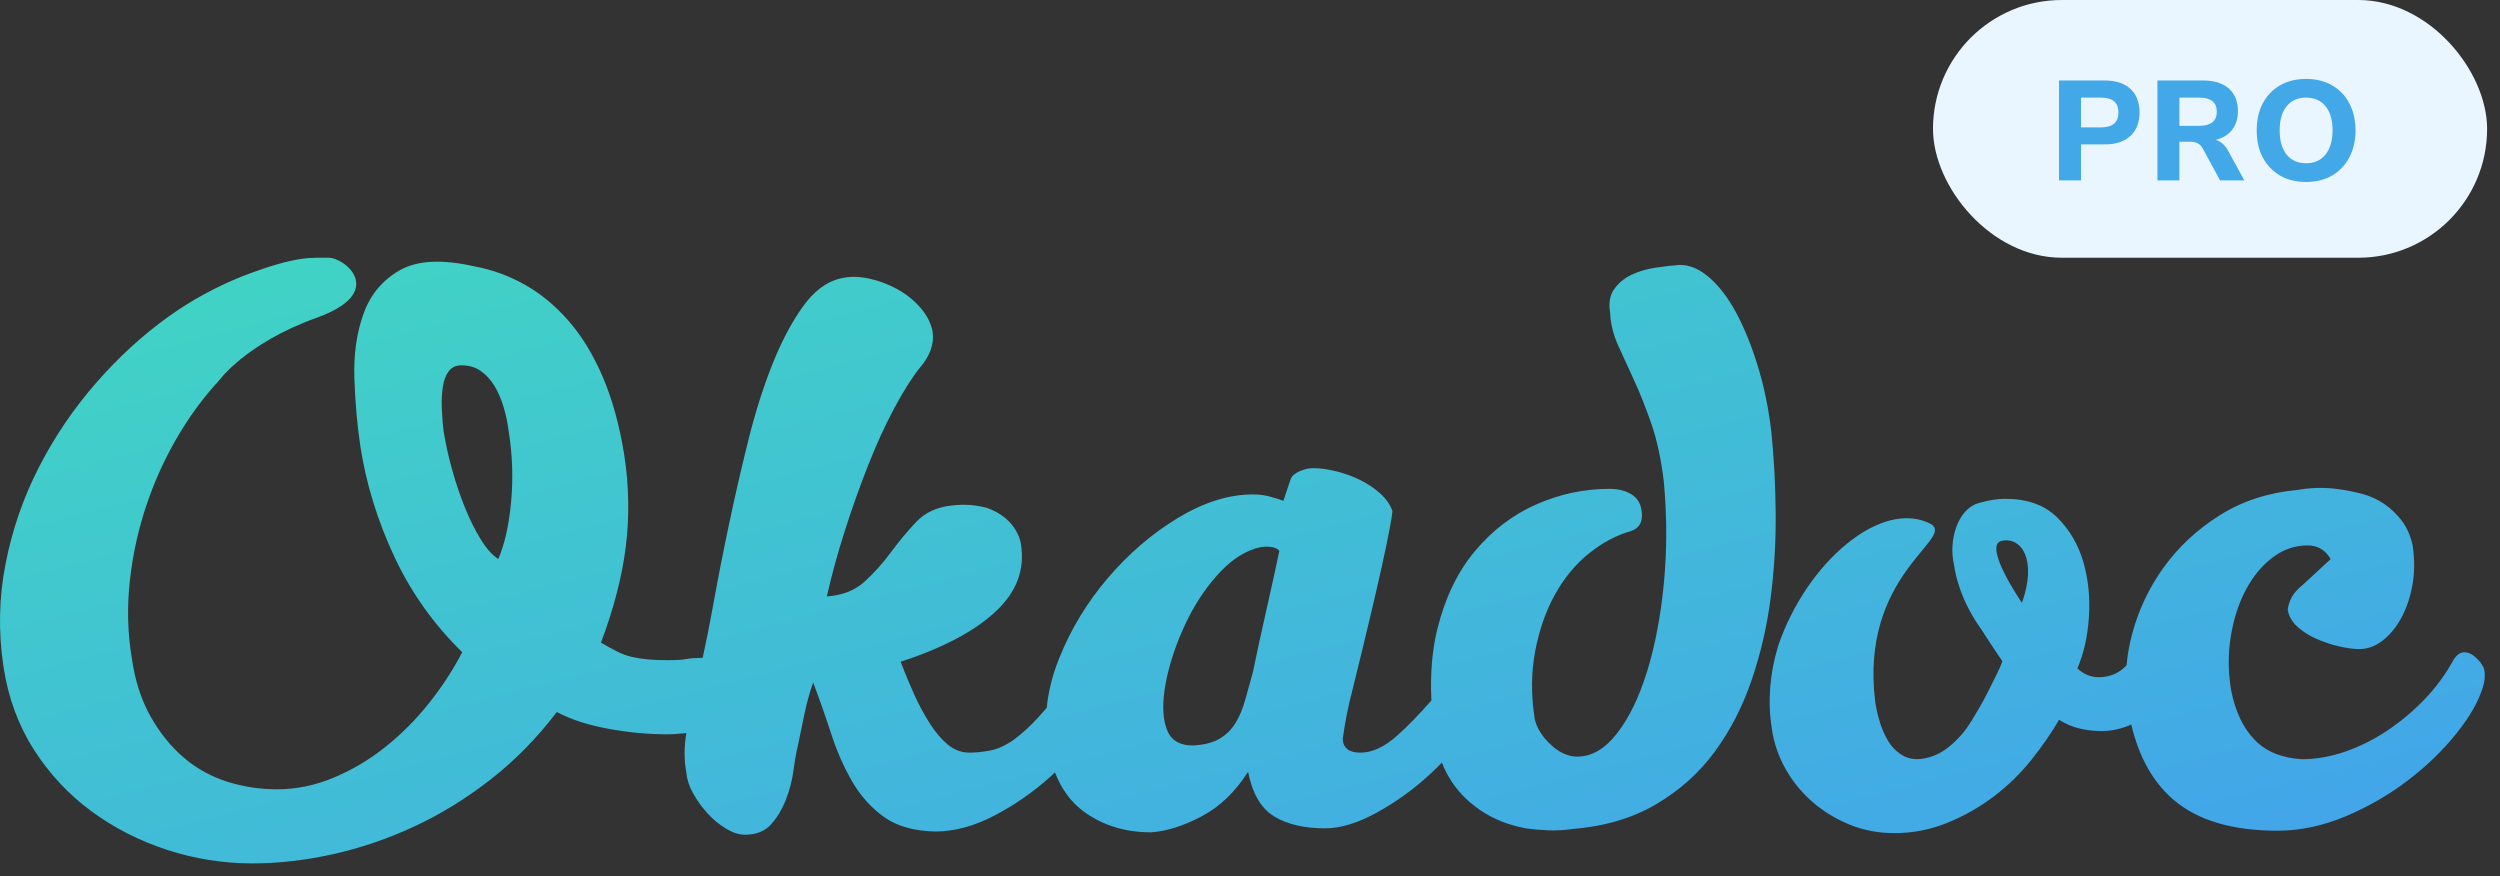 <svg xmlns="http://www.w3.org/2000/svg" width="194" height="68" fill="none" viewBox="0 0 194 68">
    <rect x="0" y="0" width="194" height="68" fill="#333333" stroke="none"/>
    <path fill="url(#paint0_linear)" fill-rule="evenodd" d="M137.793 39.82c-.021-2.246-.135-4.36-.342-6.338-.208-1.772-.55-3.443-1.027-5.01-.477-1.566-1.026-2.937-1.648-4.112-.623-1.175-1.317-2.103-2.085-2.783-.768-.68-1.546-1.02-2.333-1.02-.582.04-1.214.114-1.898.216-.684.103-1.306.289-1.867.557-.559.268-1.006.64-1.338 1.113-.333.475-.435 1.083-.311 1.824.042.866.249 1.711.623 2.536.411.909.826 1.816 1.244 2.721.456.99.902 2.113 1.338 3.37.436 1.258.756 2.753.964 4.484.249 2.721.249 5.36 0 7.916s-.684 4.834-1.306 6.833c-.623 2-1.4 3.598-2.333 4.792-.934 1.198-1.961 1.794-3.081 1.794-.706 0-1.389-.309-2.053-.927-.665-.618-1.079-1.278-1.244-1.979-.291-1.855-.281-3.608.031-5.257.31-1.648.818-3.112 1.524-4.39.705-1.278 1.576-2.34 2.613-3.185 1.037-.845 2.136-1.432 3.298-1.763.705-.247.975-.804.809-1.67-.084-.535-.352-.937-.809-1.206-.456-.268-1.016-.401-1.68-.401-1.95 0-3.837.401-5.662 1.205-1.825.804-3.413 2.01-4.76 3.618-1.348 1.608-2.323 3.629-2.924 6.06-.409 1.654-.558 3.502-.459 5.535-.948 1.083-1.844 2.007-2.683 2.752-.975.866-1.919 1.3-2.832 1.3-.87 0-1.327-.35-1.368-1.052.172-1.271.421-2.531.746-3.772 1.079-4.37 1.857-7.648 2.334-9.834.476-2.184.736-3.545.778-4.081-.166-.494-.478-.948-.934-1.36-.468-.42-.991-.774-1.556-1.052-.595-.293-1.221-.521-1.866-.68-.664-.165-1.266-.247-1.804-.247-.333 0-.685.083-1.058.247-.373.165-.602.371-.684.618l-.56 1.67c-.358-.131-.721-.245-1.09-.34-.417-.106-.845-.158-1.275-.155-1.866 0-3.806.609-5.818 1.824-2.013 1.218-3.826 2.774-5.444 4.67-1.618 1.897-2.884 3.989-3.795 6.277-.513 1.285-.822 2.547-.943 3.788-.213.246-.432.496-.67.757-.577.635-1.212 1.214-1.897 1.731-.663.454-1.286.733-1.867.835-.58.104-1.099.155-1.554.155-.623 0-1.183-.206-1.682-.618-.497-.412-.964-.96-1.4-1.64-.458-.721-.863-1.476-1.213-2.256-.377-.835-.73-1.68-1.057-2.536 3.276-1.071 5.734-2.37 7.373-3.896 1.638-1.525 2.29-3.278 1.96-5.257-.084-.535-.342-1.06-.778-1.576-.436-.515-1.047-.917-1.836-1.206-.87-.247-1.804-.31-2.8-.186-1.119.124-2.022.547-2.706 1.268-.7.742-1.355 1.527-1.96 2.35-.607.829-1.295 1.595-2.053 2.288-.747.68-1.722 1.062-2.925 1.143.393-1.72.86-3.421 1.4-5.1.545-1.71 1.147-3.402 1.805-5.072.642-1.628 1.316-3.102 2.021-4.421.706-1.32 1.37-2.37 1.992-3.154.788-.908 1.12-1.835.996-2.783-.125-.66-.436-1.278-.933-1.855-.499-.578-1.1-1.062-1.805-1.454-.7-.39-1.456-.67-2.24-.835-.79-.164-1.515-.164-2.178 0-1.08.247-2.054.98-2.924 2.196-.872 1.216-1.66 2.71-2.365 4.483-.706 1.773-1.327 3.741-1.867 5.906-.537 2.155-1.034 4.32-1.492 6.494-.436 2.055-.84 4.116-1.214 6.184-.25 1.397-.526 2.79-.83 4.176-.525.007-.942.036-1.236.091-.332.061-.809.093-1.431.093s-1.15-.021-1.586-.062c-.408-.037-.814-.098-1.214-.186-.388-.087-.764-.222-1.12-.401-.443-.224-.879-.461-1.306-.712.995-2.638 1.638-5.122 1.928-7.452.29-2.329.25-4.71-.124-7.143-.374-2.308-.934-4.328-1.68-6.06-.746-1.732-1.64-3.185-2.676-4.36-1.037-1.175-2.168-2.103-3.39-2.782-1.225-.681-2.5-1.145-3.828-1.392-2.53-.576-4.47-.484-5.817.279-1.349.762-2.293 1.885-2.831 3.37-.54 1.483-.778 3.164-.716 5.04.062 1.876.218 3.638.467 5.287.456 2.928 1.338 5.782 2.644 8.565 1.291 2.76 3.073 5.265 5.258 7.39-.706 1.36-1.566 2.68-2.582 3.957-.997 1.26-2.135 2.4-3.391 3.402-1.221.976-2.572 1.777-4.014 2.381-1.431.598-2.893.897-4.386.897-1.309.003-2.61-.195-3.858-.588-1.233-.385-2.377-1.016-3.36-1.855-.995-.845-1.857-1.907-2.582-3.185-.726-1.277-1.214-2.782-1.463-4.514-.332-1.98-.384-3.999-.155-6.06.224-2.043.672-4.055 1.338-6 .651-1.91 1.506-3.745 2.55-5.472.9-1.482 1.898-2.82 2.999-4.008 0 0 2.085-2.926 7.605-4.907 5.52-1.98 2.177-4.694.907-4.66-1.268.034-2.318-.247-6.795 1.49-1.918.782-3.801 1.784-5.617 3.087-2.013 1.443-3.89 3.164-5.631 5.163-1.734 1.987-3.217 4.178-4.418 6.525C1.81 38.615.95 41.11.433 43.747c-.52 2.64-.571 5.32-.156 8.04.373 2.392 1.16 4.525 2.364 6.401 1.203 1.877 2.686 3.463 4.45 4.762 1.762 1.298 3.722 2.298 5.88 3 2.128.695 4.354 1.05 6.595 1.05 2.032 0 4.116-.238 6.253-.71 2.166-.485 4.273-1.2 6.285-2.135 2.053-.947 4.033-2.165 5.942-3.648 1.907-1.484 3.629-3.236 5.164-5.257 1.078.578 2.406 1.011 3.982 1.299 1.576.29 3.09.433 4.543.433.49 0 1.003-.038 1.528-.094-.184 1.053-.186 2.096.009 3.124.041.495.217 1.02.528 1.577.312.558.688 1.076 1.12 1.546.418.46.9.855 1.432 1.175.517.31 1.005.464 1.462.464.87 0 1.545-.27 2.022-.805.476-.535.86-1.174 1.15-1.916.29-.736.488-1.505.592-2.289.103-.782.218-1.422.342-1.917.166-.782.332-1.586.498-2.411.17-.84.399-1.667.685-2.474.497 1.32.964 2.649 1.4 3.989.435 1.34.974 2.567 1.617 3.68s1.463 2.03 2.458 2.752c.995.72 2.323 1.102 3.983 1.143 1.493 0 3.027-.412 4.603-1.236 1.562-.815 3.016-1.822 4.326-3 .13-.117.248-.237.374-.355.493 1.28 1.223 2.289 2.201 3.014 1.472 1.092 3.225 1.64 5.258 1.64 1.202-.084 2.509-.495 3.92-1.238 1.41-.741 2.613-1.896 3.609-3.462.331 1.69 1.005 2.845 2.022 3.462 1.016.618 2.333.928 3.951.928 1.202 0 2.551-.412 4.044-1.237 1.497-.827 2.887-1.834 4.138-3 .302-.28.597-.568.883-.864.428 1.088 1.054 2.027 1.885 2.812 1.265 1.197 2.81 1.958 4.636 2.29.58.082 1.171.132 1.773.153.593.022 1.187-.01 1.774-.093 2.53-.207 4.707-.843 6.533-1.916 1.825-1.072 3.338-2.421 4.543-4.05 1.202-1.629 2.156-3.464 2.861-5.505.712-2.067 1.212-4.201 1.494-6.37.29-2.204.425-4.43.404-6.678zm-39.541 7.607c-.36 1.574-.701 3.15-1.027 4.731-.2.71-.396 1.422-.591 2.133-.187.68-.436 1.279-.746 1.794-.306.51-.734.935-1.245 1.237-.52.31-1.213.485-2.085.525-.622 0-1.12-.154-1.493-.464-.373-.308-.622-.875-.747-1.7-.124-.99-.01-2.185.342-3.587.353-1.4.872-2.783 1.556-4.143.684-1.36 1.514-2.556 2.489-3.587.974-1.03 2.022-1.67 3.142-1.917.747-.082 1.223.02 1.431.31-.33 1.558-.673 3.114-1.026 4.668zm-58.588-8.503c-.167 1.815-.498 3.3-.996 4.452-.457-.288-.902-.782-1.338-1.484-.435-.7-.84-1.504-1.213-2.412-.388-.948-.72-1.919-.996-2.906-.283-.997-.512-2.009-.684-3.03-.082-.637-.133-1.276-.156-1.917-.02-.619.01-1.175.094-1.67.082-.495.237-.886.467-1.175.227-.288.549-.433.964-.433.58 0 1.078.145 1.493.433.414.289.767.67 1.059 1.144.289.474.528 1.02.715 1.639.187.618.32 1.258.404 1.917.29 1.814.352 3.629.187 5.442zM192.778 51.99c-.041-.25-.226-.54-.555-.874-.33-.332-.659-.499-.988-.499-.33 0-.618.21-.864.624-.612 1.115-1.37 2.143-2.255 3.056-.868.9-1.83 1.706-2.871 2.4-1.007.676-2.097 1.22-3.241 1.622-1.134.396-2.254.593-3.366.593-1.564-.083-2.789-.582-3.674-1.497-.886-.913-1.492-2.182-1.821-3.804-.248-1.455-.258-2.869-.031-4.24.225-1.372.617-2.578 1.173-3.617.556-1.038 1.245-1.872 2.069-2.495.822-.623 1.728-.935 2.716-.935.782 0 1.379.354 1.791 1.06l-2.161 1.996c-.413.332-.7.655-.864.966-.162.3-.267.628-.31.966.083.5.33.935.742 1.31.411.375.895.686 1.451.936.566.253 1.155.451 1.76.592.617.146 1.152.218 1.605.218.618 0 1.204-.207 1.759-.623.557-.416 1.04-.987 1.452-1.715.411-.727.71-1.58.895-2.557.186-.976.195-2.026.031-3.149-.165-.748-.443-1.382-.833-1.902-.379-.507-.838-.95-1.36-1.31-.517-.354-1.091-.617-1.697-.78-.609-.163-1.228-.288-1.853-.373-.572-.08-1.15-.112-1.728-.094-.497.017-.993.07-1.482.156-2.264.208-4.272.863-6.021 1.965-1.75 1.102-3.201 2.453-4.353 4.053-1.146 1.587-1.983 3.374-2.47 5.269-.197.76-.333 1.536-.406 2.318-.575.616-1.291.925-2.15.925-.618 0-1.173-.228-1.667-.686.494-1.123.792-2.442.896-3.96.102-1.516-.043-2.951-.433-4.303-.391-1.35-1.071-2.504-2.038-3.46-.968-.956-2.316-1.435-4.044-1.435-.577 0-1.235.104-1.976.312-1.753.448-2.409 3.025-1.976 4.802.082.582.226 1.175.432 1.776.2.591.448 1.165.741 1.716.274.52.584 1.02.926 1.497.535.826 1.083 1.68 1.659 2.509-.278.72-.703 1.525-1.094 2.303-.492.98-.76 1.414-1.274 2.265-.516.853-1.133 1.56-1.853 2.121-.72.561-1.513.863-2.377.904-.495 0-.938-.134-1.328-.406-.391-.268-.718-.62-.957-1.029-.26-.442-.467-.913-.617-1.403-.164-.52-.288-1.051-.371-1.59-1.229-9.877 6.154-12.633 4.345-13.808-3.843-2.054-9.7 2.992-11.878 9.444-.659 2.161-.824 4.301-.494 6.422.16 1.108.526 2.176 1.081 3.15.547.966 1.257 1.831 2.098 2.556.844.728 1.801 1.31 2.872 1.746 1.07.437 2.223.655 3.458.655 1.44 0 2.819-.271 4.137-.81 1.289-.525 2.504-1.217 3.612-2.058 1.081-.823 2.056-1.776 2.902-2.838.844-1.06 1.554-2.089 2.131-3.087.534.334 1.08.561 1.636.686.555.125 1.101.187 1.637.187.81 0 1.585-.175 2.33-.508.595 2.526 1.685 4.477 3.281 5.84 1.874 1.601 4.559 2.401 8.059 2.401 1.769 0 3.539-.374 5.31-1.122 1.77-.75 3.386-1.684 4.847-2.806 1.462-1.123 2.707-2.329 3.736-3.618 1.029-1.288 1.708-2.473 2.038-3.553.082-.251.133-.49.154-.719.021-.227.01-.446-.031-.654zm-35.875-5.211s-3.097-4.496-1.563-4.813c1.534-.316 2.748 1.468 1.563 4.813z" clip-rule="evenodd"/>
    <rect width="43" height="20" x="150" fill="#E9F6FF" rx="10"/>
    <path fill="#42A8E7" d="M159.781 14V6.245h3.542c.865 0 1.533.22 2.002.66.469.433.704 1.038.704 1.815 0 .777-.235 1.386-.704 1.826-.469.44-1.137.66-2.002.66h-1.837V14h-1.705zm1.705-4.114h1.551c.902 0 1.353-.389 1.353-1.166 0-.763-.451-1.144-1.353-1.144h-1.551v2.31zm5.93 4.114V6.245h3.542c.865 0 1.532.209 2.002.627.469.418.704 1.001.704 1.749 0 .58-.151 1.063-.451 1.452-.294.381-.715.642-1.265.781.388.117.707.4.957.847L174.159 14h-1.881l-1.342-2.475c-.11-.198-.246-.334-.407-.407-.162-.08-.352-.121-.572-.121h-.836V14h-1.705zm1.705-4.235h1.529c.916 0 1.375-.367 1.375-1.1 0-.726-.459-1.089-1.375-1.089h-1.529v2.189zm9.827 4.356c-.763 0-1.434-.165-2.013-.495-.572-.337-1.019-.803-1.342-1.397-.315-.601-.473-1.305-.473-2.112 0-.807.158-1.507.473-2.101.323-.601.77-1.067 1.342-1.397.572-.33 1.243-.495 2.013-.495.77 0 1.441.165 2.013.495.579.33 1.027.796 1.342 1.397.323.594.484 1.29.484 2.09 0 .807-.161 1.51-.484 2.112-.315.601-.763 1.07-1.342 1.408-.572.33-1.243.495-2.013.495zm0-1.452c.645 0 1.148-.224 1.507-.671.367-.455.55-1.082.55-1.881 0-.807-.18-1.43-.539-1.87-.359-.447-.865-.671-1.518-.671-.638 0-1.14.224-1.507.671-.359.44-.539 1.063-.539 1.87 0 .8.18 1.426.539 1.881.367.447.869.671 1.507.671z"/>
    <defs>
        <linearGradient id="paint0_linear" x1="192.819" x2="166.706" y1="76.641" y2="-23.479" gradientUnits="userSpaceOnUse">
            <stop offset=".072" stop-color="#42A1EC"/>
            <stop offset="1" stop-color="#41D6C3"/>
        </linearGradient>
    </defs>
</svg>
